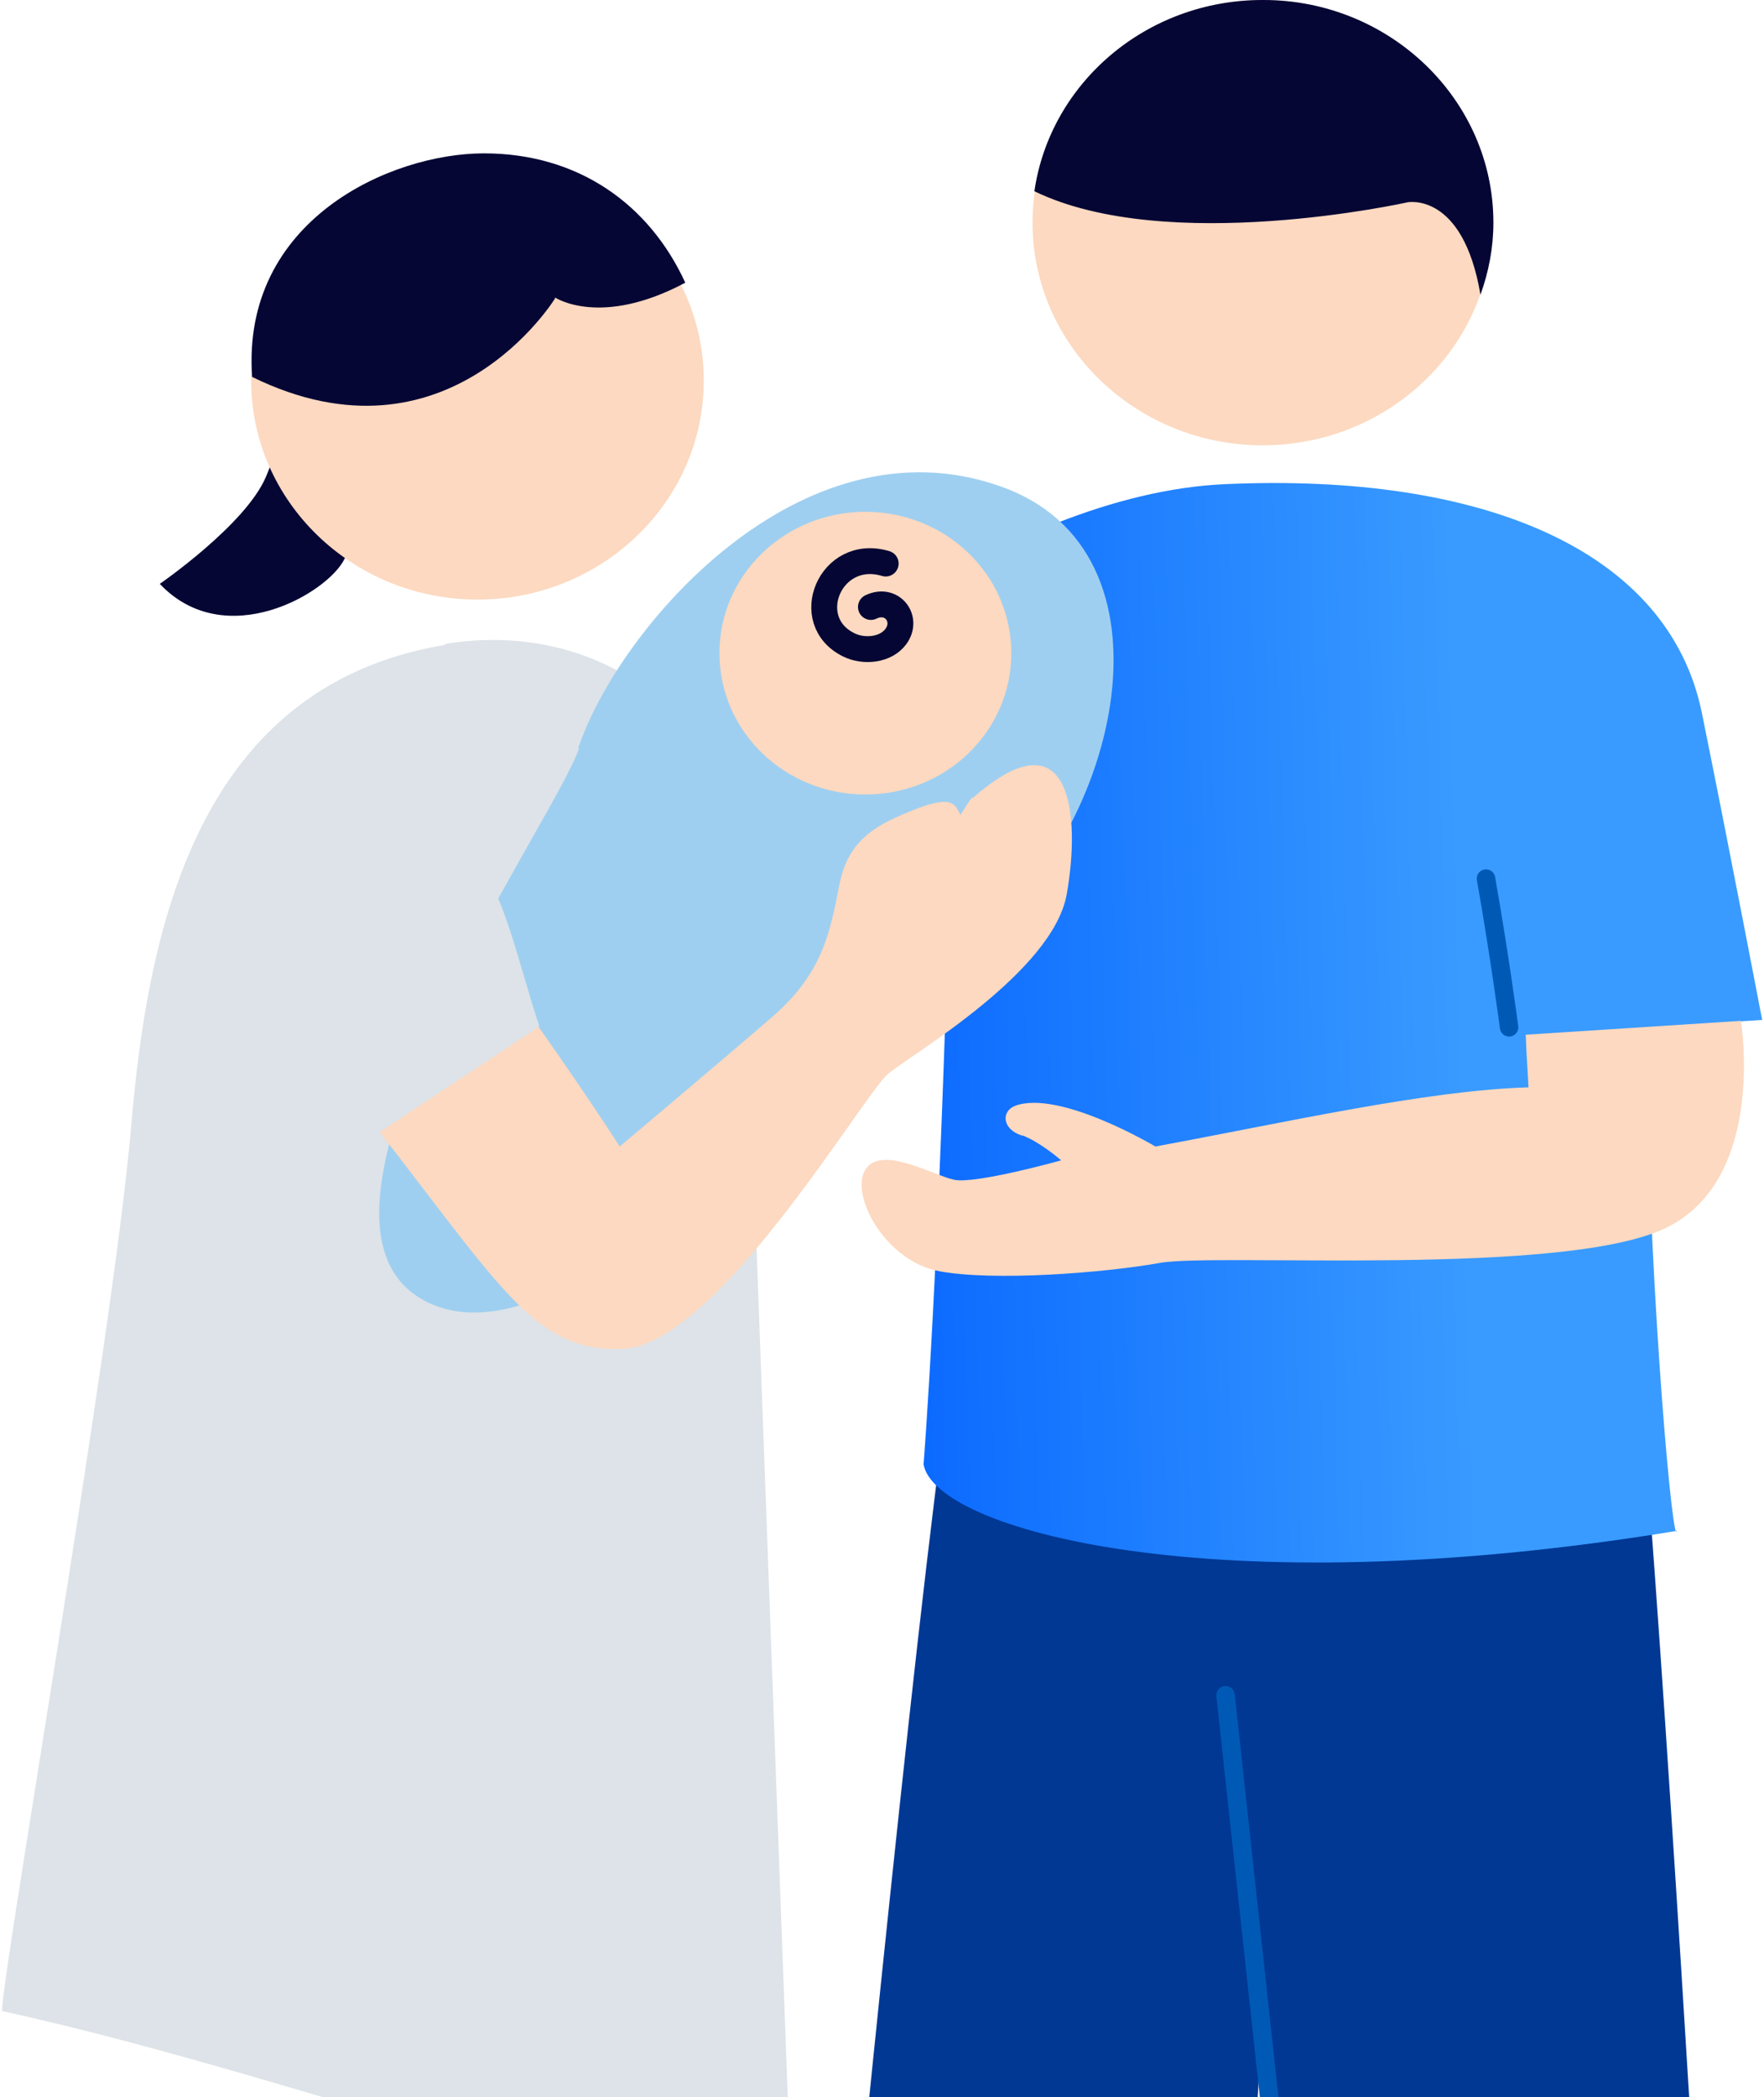 <?xml version="1.0" encoding="UTF-8"?>
<svg xmlns="http://www.w3.org/2000/svg" xmlns:xlink="http://www.w3.org/1999/xlink" version="1.1" viewBox="0 0 191 227">
  <defs>
    <style>
      .cls-1 {
        fill: #9fcff0;
      }

      .cls-2 {
        fill: #fcd9c0;
      }

      .cls-3 {
        fill: #dde3e8;
      }

      .cls-4 {
        fill: #050634;
      }

      .cls-5 {
        fill: #003894;
      }

      .cls-6 {
        stroke: #005ab5;
        stroke-width: 2px;
      }

      .cls-6, .cls-7 {
        fill: none;
        stroke-linecap: round;
        stroke-linejoin: round;
      }

      .cls-8 {
        fill: url(#_名称未設定グラデーション);
      }

      .cls-7 {
        stroke: #050634;
        stroke-width: 2.8px;
      }
    </style>
    <linearGradient id="_名称未設定グラデーション" data-name="名称未設定グラデーション" x1="83.3" y1="115.8" x2="190.9" y2="118.7" gradientTransform="translate(0 228) scale(1 -1)" gradientUnits="userSpaceOnUse">
      <stop offset="0" stop-color="#005eff"/>
      <stop offset=".7" stop-color="#399bff"/>
    </linearGradient>
  </defs>
  <!-- Generator: Adobe Illustrator 28.7.1, SVG Export Plug-In . SVG Version: 1.2.0 Build 142)  -->
  <g>
    <g id="_レイヤー_1" data-name="レイヤー_1">
      <path class="cls-5" d="M129.9,162.6l11.6,104.9h43.8s-3.7-65.4-6.7-104.9h-48.7,0Z"/>
      <path class="cls-5" d="M102,155.8c-4.2,31.8-11.9,111.6-11.9,111.6h43.8l6.3-111.6h-38.2Z"/>
      <path class="cls-8" d="M181.6,165.7c-50.6,8.3-80.4-.2-81.6-7.2,0,0,1.7-20.9,2.9-66.2l-7.7,4.2-12.9-20s25.8-23.1,50.5-24.1c27.3-1.2,47.9,6.9,51.5,24.9,3.2,15.8,6.5,33.1,6.5,33.1l-12.5.8c0,24.3,2.6,54.4,3.2,54.6h0Z"/>
      <path class="cls-2" d="M165.2,112c.1,2.7.2,3.6.3,5.7-11,.3-26.8,3.9-40.4,6.4,0,0-10.4-6.2-15.2-4.4-1.5.6-1.4,2.5.7,3.2.3,0,.5.2.8.3,1.8.9,3.5,2.4,3.5,2.4,0,0-9.3,2.6-11.6,2.1-2.3-.5-7.9-3.8-9.6-1.1-1.7,2.7,2.1,9.9,8,11,5.9,1.1,17.7.2,23.9-.9,6.1-1.1,44.3,1.6,55-3.9,10.7-5.4,7.9-22.3,7.9-22.3"/>
      <path class="cls-3" d="M48.2,69.8c-27.1,4.5-32.2,31.2-34,52.1C12.3,144.8-.8,219.4.3,217.7c35.3,7.7,77.9,25.5,85.3,17.6l-5.1-138.8c0-18.5-15.4-29.6-32.3-26.8h0Z"/>
      <path class="cls-1" d="M62.6,81c4.4-13.1,24.1-35.9,45.6-28.4,20.3,7,12.8,37.4-2.3,49-13.4,10.3-43.9,48.1-60.1,39.1-16.2-9,14.1-51.5,16.9-59.7Z"/>
      <path class="cls-2" d="M93.7,86c8.7,0,15.8-6.8,15.8-15.3s-7.1-15.3-15.8-15.3-15.8,6.8-15.8,15.3,7.1,15.3,15.8,15.3Z"/>
      <path class="cls-7" d="M95.9,61c-6-1.8-9.3,6.2-4,8.8,1.6.8,4,.6,5.1-.9,1.4-1.9-.4-4.3-2.7-3.2"/>
      <path class="cls-4" d="M17.3,63.2s9.3-6.4,11.5-11.6c4.5-10.8,6.9-26,9.4-21.5,1.3,2.2,4.3,19.8-.9,30.4-1.8,3.7-12.9,10.2-20,2.7Z"/>
      <path class="cls-2" d="M51.7,64.9c13.5,0,24.5-10.6,24.5-23.7s-11-23.7-24.5-23.7-24.5,10.6-24.5,23.7,11,23.7,24.5,23.7Z"/>
      <path class="cls-4" d="M60.1,32.2s4.9,3.3,14.1-1.6c-3.9-8.5-11.6-14-21.8-14s-26.3,7.3-25.1,24.2c21.2,10.4,32.8-8.5,32.8-8.5Z"/>
      <path class="cls-2" d="M105.3,86.3c-.2.1-1.1,1.6-1.3,1.9-.6-1.1-.8-2.2-4.9-.6-4,1.6-7.2,3.1-8.2,8.1-1,5-1.7,9.5-7.2,14.3-6.6,5.7-16.6,14.1-16.6,14.1-4.1-6.4-10.3-15.1-10.3-15.1l-19.5,8.7c16.6,20.8,20,28.8,30.2,28.3,10.2-.5,26-27.6,28.7-29.8,2.7-2.2,17.8-11,19.3-19.4,1.5-8.4.6-19.9-10.2-10.4h0Z"/>
      <path class="cls-3" d="M36.2,125.8l22.2-14.7c-2.7-8.1-4.6-18.6-9.3-19.5,0,0-12-11.4-20-8.2-8,3.2-7,23.9,7.2,42.4h0Z"/>
      <path class="cls-6" d="M132.7,183.5l5,46.1"/>
      <path class="cls-2" d="M136.7,48.2c13.8,0,24.9-10.8,24.9-24.1S150.5,0,136.7,0s-24.9,10.8-24.9,24.1,11.2,24.1,24.9,24.1Z"/>
      <path class="cls-4" d="M136.7,0c-12.6,0-23,9-24.7,20.7,14.4,7,40.4,1.2,40.4,1.2,0,0,6-1.2,7.9,10,.9-2.5,1.4-5.1,1.4-7.8,0-13.3-11.2-24.1-24.9-24.1h0Z"/>
      <path class="cls-6" d="M160.9,95.1c1.5,8.5,2.5,16.1,2.5,16.1"/>
    </g>
  </g>
</svg>